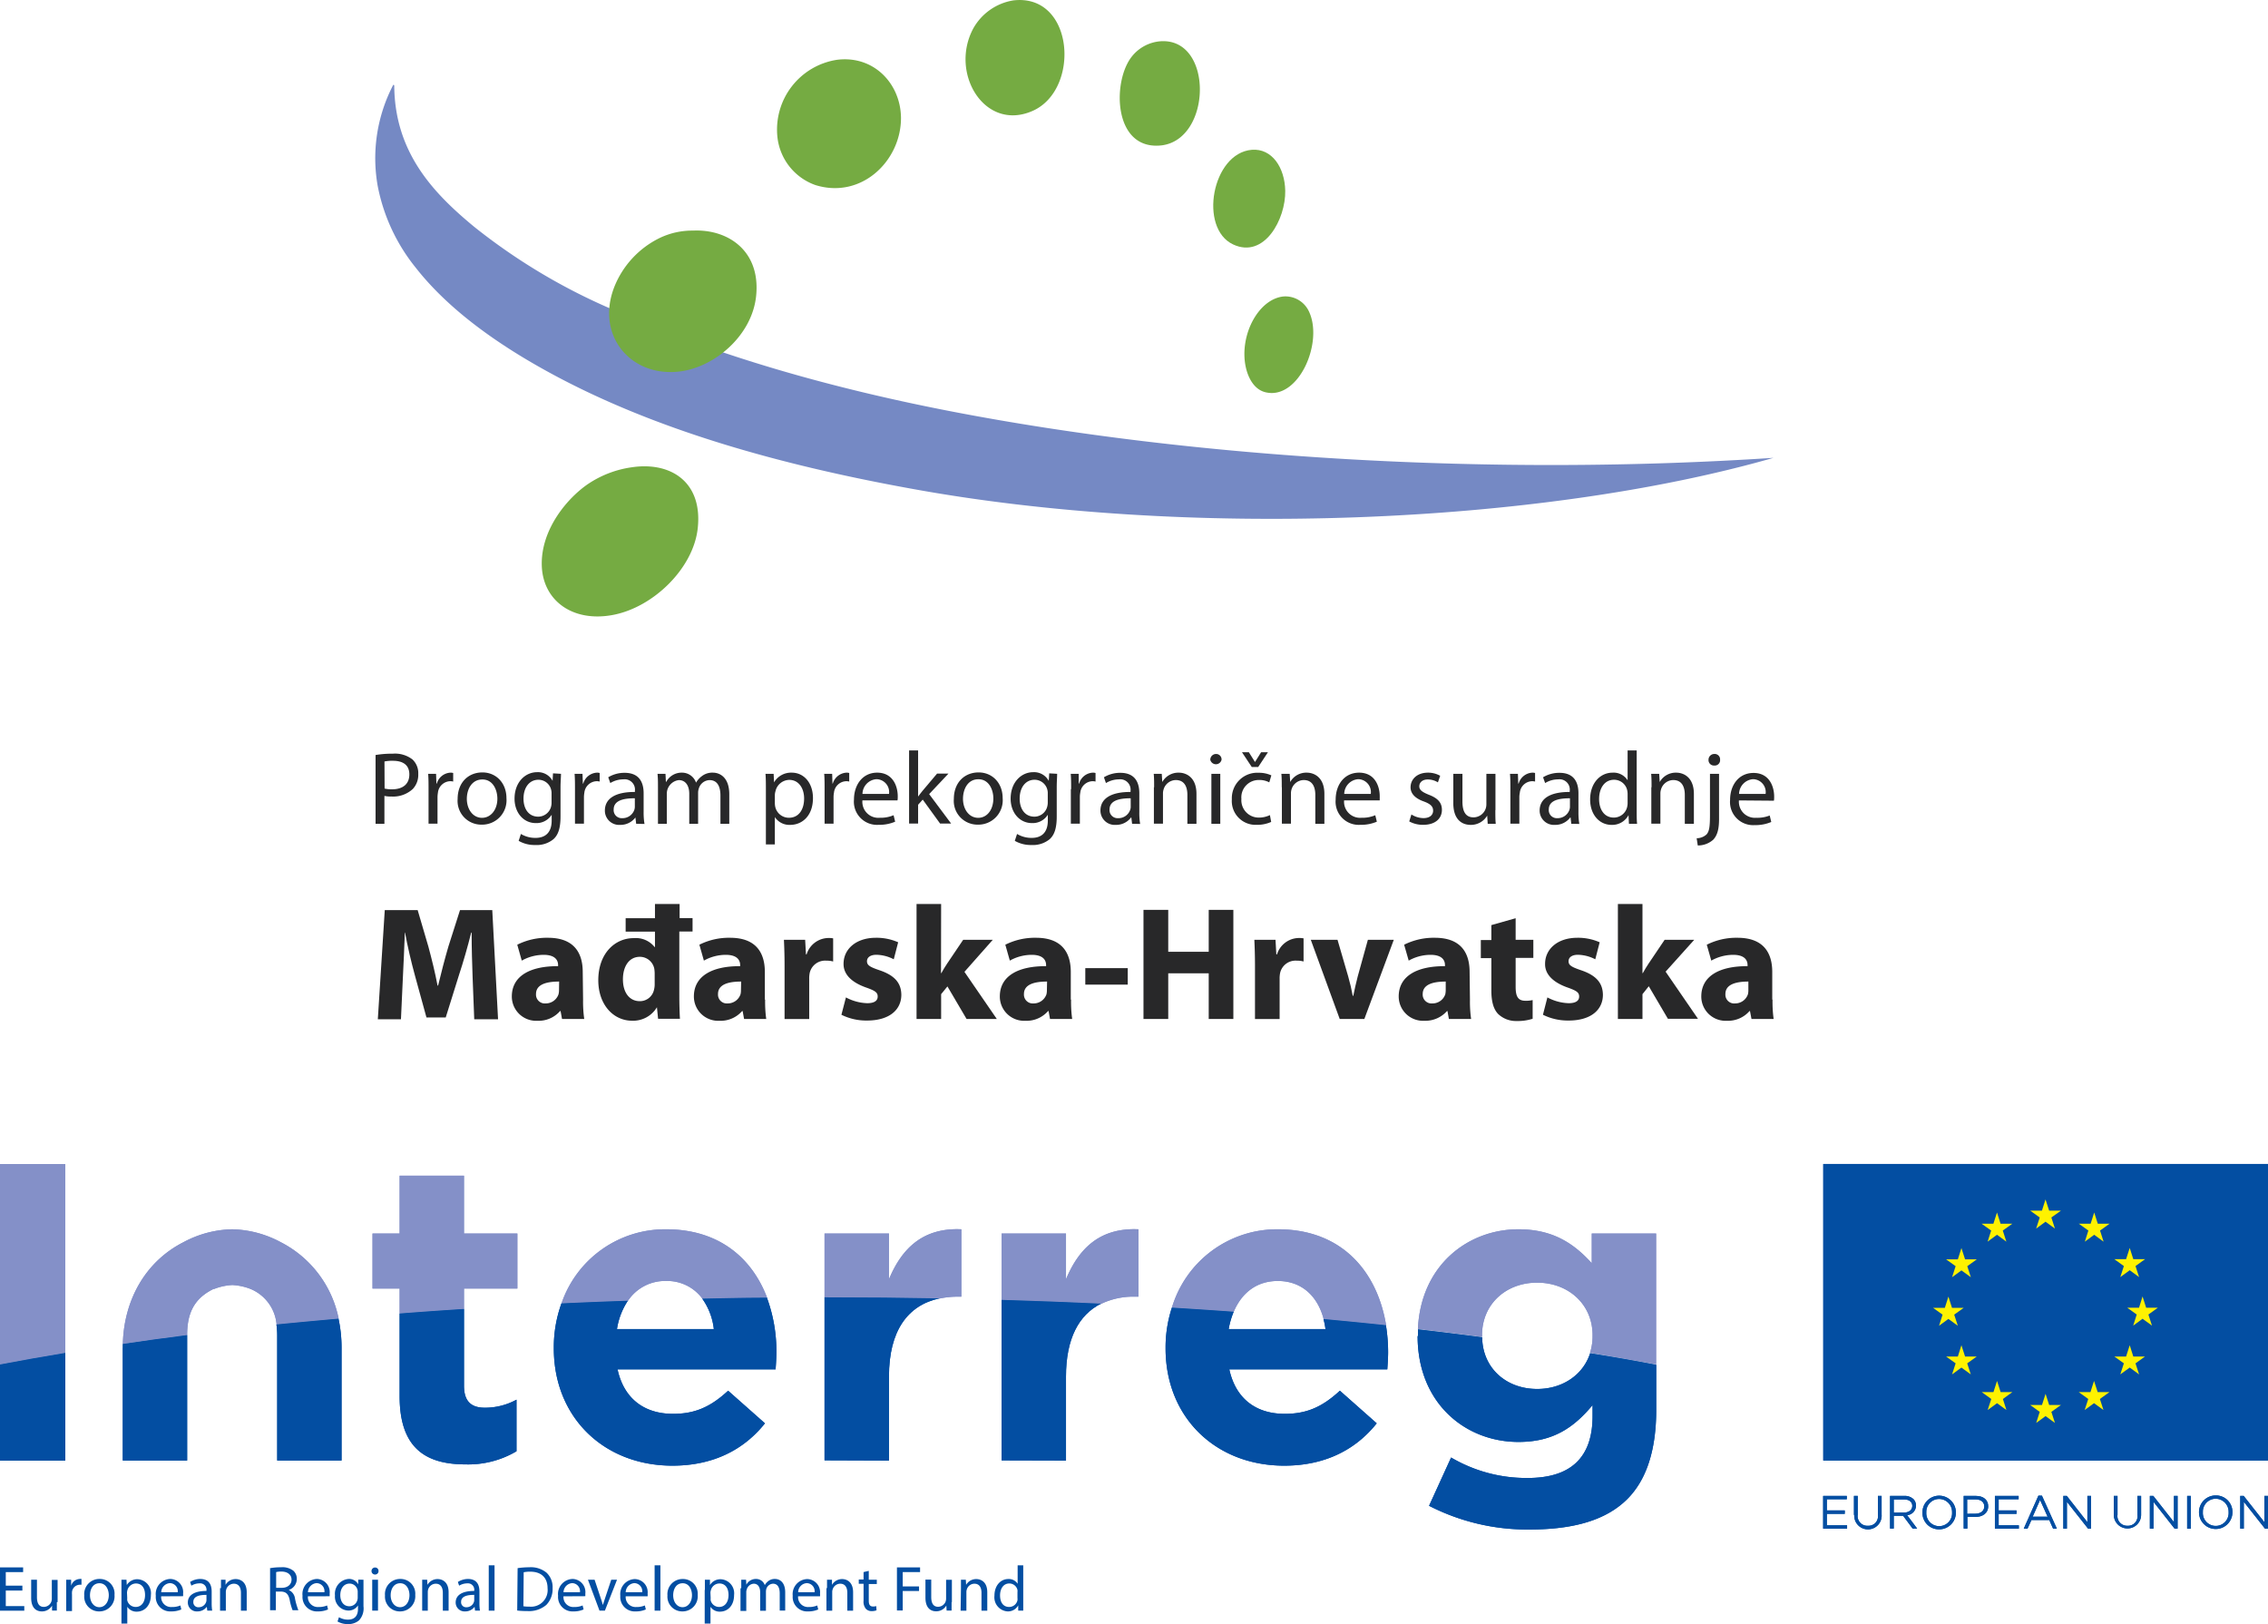 <svg xmlns="http://www.w3.org/2000/svg" viewBox="0 0 392.16 280.8"><defs><style>.cls-1{fill:#7589c4;}.cls-1,.cls-2{fill-rule:evenodd;}.cls-2{fill:#75ab42;}.cls-3{fill:#282829;}.cls-4{fill:#8490c8;}.cls-5{fill:#034ea2;}.cls-6{fill:#fff200;}</style></defs><title>Asset 3</title><g id="Layer_2" data-name="Layer 2"><g id="Layer_1-2" data-name="Layer 1"><path id="path237" class="cls-1" d="M68,14.67c.14,0,.16.06.17.16C68.26,26.45,75,33.44,82,39.22a103.63,103.63,0,0,0,23.91,14.29c17.71,7.91,37.89,13.63,58.74,17.65,42,8.1,93.34,11.2,142,8-40.64,11.64-101.82,14-149.25,5.3C134.54,80.31,112.94,74.22,95,64.42c-8.38-4.57-17.19-10.57-23.11-18.13a32.13,32.13,0,0,1-6.58-14.13A27.4,27.4,0,0,1,68,14.67Z"/><g id="g253"><path id="path239" class="cls-2" d="M175.21.07c10.53-1.24,11.67,15.39,3.37,19.09S164.1,12.64,168.31,4.88A9.71,9.71,0,0,1,175.21.07Z"/><path id="path241" class="cls-2" d="M200.73,7.13c9.1-.53,8.82,16.89.16,18-8.46,1-8.62-11.16-5.14-15.41A7,7,0,0,1,200.73,7.13Z"/><path id="path243" class="cls-2" d="M144.72,10.34c6.37-.81,11,4.13,11.07,10C155.84,27.75,149,34.48,141,32a9.93,9.93,0,0,1-6.58-8.34A12.21,12.21,0,0,1,144.72,10.34Z"/><path id="path245" class="cls-2" d="M216.45,25.9c3.48-.28,5.7,3.06,5.78,7.07.1,4.89-3.6,11.81-9,9.3C207.22,39.47,209.56,26.47,216.45,25.9Z"/><path id="path247" class="cls-2" d="M119.84,39.87c6-.28,11.67,3.46,10.91,11.23-.66,6.9-7.24,12.52-13.48,13.16-8.34.85-14.26-6.35-11.07-14.6a16,16,0,0,1,7.86-8.51A13,13,0,0,1,119.84,39.87Z"/><path id="path249" class="cls-2" d="M221.91,51.26a4.48,4.48,0,0,1,4.33,2.41c2.76,5.34-1.7,15.7-7.54,14.12-2.29-.62-3.49-3.52-3.53-6.42C215.1,56.5,218.12,51.66,221.91,51.26Z"/><path id="path251" class="cls-2" d="M109.25,80.79c6.73-1,12.29,2.54,11.39,10.59-.76,6.85-7.6,13.58-14.6,14.93s-12.17-2.46-12.36-8.51c-.19-6.34,4.53-11.77,8-14.12A18.06,18.06,0,0,1,109.25,80.79Z"/></g><path id="path255" class="cls-3" d="M81.72,169c-.08-2.26-.17-5-.17-7.75h-.08c-.59,2.41-1.37,5.1-2.1,7.31l-2.3,7.36H73.74l-2-7.28c-.61-2.24-1.26-4.93-1.7-7.39H70c-.11,2.55-.2,5.46-.34,7.81l-.33,7.17h-4l1.2-18.87h5.69l1.85,6.3c.58,2.15,1.17,4.53,1.59,6.75h.09c.53-2.19,1.17-4.68,1.79-6.78l2-6.27h5.58l1,18.87H82Z"/><path id="path257" class="cls-3" d="M100.82,172.85a21.19,21.19,0,0,0,.2,3.33H97.18l-.25-1.37h-.09a4.92,4.92,0,0,1-3.92,1.68,4.2,4.2,0,0,1-4.42-4.2c0-3.56,3.19-5.27,8-5.24v-.19c0-.73-.4-1.77-2.5-1.77a7.71,7.71,0,0,0-3.78,1l-.78-2.75a11.34,11.34,0,0,1,5.32-1.2c4.56,0,6,2.69,6,5.91Zm-4.14-3.14c-2.24,0-4,.5-4,2.16a1.53,1.53,0,0,0,1.68,1.62,2.33,2.33,0,0,0,2.21-1.57,2.81,2.81,0,0,0,.09-.73Z"/><path id="path259" class="cls-3" d="M117.46,161.06v11c0,1.54.05,3.16.11,4.09h-3.78l-.2-2h0a4.79,4.79,0,0,1-4.29,2.33c-3.25,0-5.85-2.78-5.85-7,0-4.62,2.86-7.28,6.13-7.28a4.16,4.16,0,0,1,3.61,1.54h.06v-2.66h-5.07v-2.32h5.07V156.3h4.26v2.44h2.24v2.32Zm-4.26,7.22a6.32,6.32,0,0,0-.06-.75,2.55,2.55,0,0,0-2.49-2.1c-1.93,0-2.94,1.73-2.94,3.89,0,2.32,1.15,3.78,2.91,3.78a2.49,2.49,0,0,0,2.47-2,3.69,3.69,0,0,0,.11-1Z"/><path id="path261" class="cls-3" d="M132.3,172.85a21.39,21.39,0,0,0,.19,3.33h-3.83l-.25-1.37h-.09a4.92,4.92,0,0,1-3.92,1.68,4.2,4.2,0,0,1-4.42-4.2c0-3.56,3.19-5.27,8-5.24v-.19c0-.73-.39-1.77-2.49-1.77a7.71,7.71,0,0,0-3.78,1l-.78-2.75a11.34,11.34,0,0,1,5.32-1.2c4.56,0,6,2.69,6,5.91v4.76Zm-4.15-3.14c-2.24,0-4,.5-4,2.16a1.53,1.53,0,0,0,1.68,1.62,2.33,2.33,0,0,0,2.21-1.57,2.82,2.82,0,0,0,.08-.73Z"/><path id="path263" class="cls-3" d="M135.66,167c0-2-.06-3.34-.11-4.51h3.67l.14,2.52h.11a4,4,0,0,1,3.69-2.83,4.11,4.11,0,0,1,.9.06v4a4,4,0,0,0-1.15-.14,2.73,2.73,0,0,0-2.91,2.15,4.78,4.78,0,0,0-.08,1v6.94h-4.26Z"/><path id="path265" class="cls-3" d="M146.27,172.45a8.3,8.3,0,0,0,3.67,1c1.29,0,1.82-.45,1.82-1.15s-.42-1-2-1.56c-2.83-1-3.92-2.5-3.9-4.09,0-2.58,2.19-4.51,5.58-4.51a9.19,9.19,0,0,1,3.86.78l-.76,2.94a6.77,6.77,0,0,0-3-.78c-1,0-1.63.42-1.63,1.12s.53,1,2.21,1.57c2.61.89,3.7,2.21,3.73,4.22,0,2.55-2,4.46-5.94,4.46a9.64,9.64,0,0,1-4.42-1Z"/><path id="path267" class="cls-3" d="M162.71,168.25h.06c.31-.56.64-1.12,1-1.65l2.77-4.11h5.12l-4.9,5.54,5.6,8.15h-5.23l-3.31-5.63-1.09,1.34v4.29h-4.25V156.3h4.25Z"/><path id="path269" class="cls-3" d="M185.2,172.85a21.39,21.39,0,0,0,.19,3.33h-3.83l-.25-1.37h-.09a4.92,4.92,0,0,1-3.92,1.68,4.2,4.2,0,0,1-4.42-4.2c0-3.56,3.19-5.27,8-5.24v-.19c0-.73-.39-1.77-2.49-1.77a7.71,7.71,0,0,0-3.78,1l-.78-2.75a11.34,11.34,0,0,1,5.32-1.2c4.56,0,6,2.69,6,5.91v4.76Zm-4.15-3.14c-2.24,0-4,.5-4,2.16a1.53,1.53,0,0,0,1.68,1.62,2.33,2.33,0,0,0,2.21-1.57,2.82,2.82,0,0,0,.08-.73Z"/><path id="path271" class="cls-3" d="M195,167.39v2.85h-7.34v-2.85Z"/><path id="path273" class="cls-3" d="M202,157.31v7.25h7v-7.25h4.26v18.87H209v-7.9h-7v7.9h-4.28V157.31Z"/><path id="path275" class="cls-3" d="M217,167c0-2-.06-3.34-.11-4.51h3.66l.14,2.52h.12a4,4,0,0,1,3.69-2.83,4.16,4.16,0,0,1,.9.06v4a4,4,0,0,0-1.15-.14,2.73,2.73,0,0,0-2.91,2.15,4.78,4.78,0,0,0-.08,1v6.94H217V167Z"/><path id="path277" class="cls-3" d="M231.27,162.49l1.85,6.35c.33,1.15.58,2.24.78,3.33H234c.23-1.12.45-2.15.76-3.33l1.76-6.35H241l-5.09,13.69h-4.26l-5-13.69Z"/><path id="path279" class="cls-3" d="M254.17,172.85a21.19,21.19,0,0,0,.2,3.33h-3.84l-.25-1.37h-.08a5,5,0,0,1-3.92,1.68,4.21,4.21,0,0,1-4.43-4.2c0-3.56,3.19-5.27,8-5.24v-.19c0-.73-.39-1.77-2.49-1.77a7.68,7.68,0,0,0-3.78,1l-.79-2.75a11.37,11.37,0,0,1,5.32-1.2c4.57,0,6,2.69,6,5.91ZM250,169.71c-2.24,0-4,.5-4,2.16a1.53,1.53,0,0,0,1.68,1.62,2.33,2.33,0,0,0,2.22-1.57,3.33,3.33,0,0,0,.08-.73v-1.48Z"/><path id="path281" class="cls-3" d="M262.07,158.76v3.73h3.06v3.13h-3.06v5c0,1.65.4,2.41,1.68,2.41a5,5,0,0,0,1.26-.12l0,3.23a8.33,8.33,0,0,1-2.77.39,4.44,4.44,0,0,1-3.19-1.21c-.79-.81-1.18-2.12-1.18-4.06v-5.6h-1.82v-3.13h1.82v-2.58Z"/><path id="path283" class="cls-3" d="M267.56,172.45a8.3,8.3,0,0,0,3.67,1c1.29,0,1.82-.45,1.82-1.15s-.42-1-2-1.56c-2.82-1-3.92-2.5-3.89-4.09,0-2.58,2.19-4.51,5.57-4.51a9.21,9.21,0,0,1,3.87.78l-.76,2.94a6.82,6.82,0,0,0-3-.78c-1,0-1.62.42-1.62,1.12s.53,1,2.21,1.57c2.6.89,3.7,2.21,3.73,4.22,0,2.55-2,4.46-5.94,4.46a9.72,9.72,0,0,1-4.43-1Z"/><path id="path285" class="cls-3" d="M284,168.25h.06c.31-.56.64-1.12,1-1.65l2.77-4.11h5.12L288,168l5.6,8.15H288.4l-3.31-5.63L284,171.89v4.29h-4.25V156.3H284v11.95Z"/><path id="path287" class="cls-3" d="M306.49,172.85a21.39,21.39,0,0,0,.19,3.33h-3.83l-.26-1.37h-.08a4.94,4.94,0,0,1-3.92,1.68,4.2,4.2,0,0,1-4.42-4.2c0-3.56,3.19-5.27,8-5.24v-.19c0-.73-.39-1.77-2.49-1.77a7.71,7.71,0,0,0-3.78,1l-.78-2.75a11.34,11.34,0,0,1,5.32-1.2c4.56,0,6,2.69,6,5.91v4.76Zm-4.15-3.14c-2.24,0-4,.5-4,2.16a1.52,1.52,0,0,0,1.68,1.62,2.33,2.33,0,0,0,2.21-1.57,2.82,2.82,0,0,0,.08-.73v-1.48Z"/><g id="g345"><path id="path289" class="cls-3" d="M64.94,130.54a17.57,17.57,0,0,1,3-.23,4.92,4.92,0,0,1,3.38,1,3.22,3.22,0,0,1,1,2.51,3.56,3.56,0,0,1-.93,2.58,5,5,0,0,1-3.67,1.32,5.24,5.24,0,0,1-1.25-.11v4.82H64.94Zm1.56,5.8a5.09,5.09,0,0,0,1.28.13c1.88,0,3-.91,3-2.57s-1.13-2.36-2.84-2.36a6.58,6.58,0,0,0-1.46.12Z"/><path id="path291" class="cls-3" d="M74.1,136.48c0-1,0-1.89-.07-2.69H75.4l.06,1.69h.07a2.58,2.58,0,0,1,2.39-1.89,1.46,1.46,0,0,1,.44.06v1.48a2.09,2.09,0,0,0-.53-.06,2.21,2.21,0,0,0-2.11,2,5,5,0,0,0-.07.73v4.61H74.1Z"/><path id="path293" class="cls-3" d="M87.57,138a4.22,4.22,0,0,1-4.3,4.58,4.1,4.1,0,0,1-4.14-4.44c0-2.89,1.89-4.59,4.28-4.59S87.57,135.39,87.57,138Zm-6.85.09c0,1.89,1.09,3.31,2.62,3.31S86,140,86,138.09c0-1.46-.73-3.32-2.59-3.32S80.72,136.48,80.72,138.13Z"/><path id="path295" class="cls-3" d="M97,133.79c0,.62-.08,1.32-.08,2.37v5c0,2-.39,3.19-1.23,3.94a4.56,4.56,0,0,1-3.14,1,5.48,5.48,0,0,1-2.87-.72l.39-1.19a4.82,4.82,0,0,0,2.53.68c1.61,0,2.79-.84,2.79-3v-1h0a3.09,3.09,0,0,1-2.75,1.44c-2.14,0-3.67-1.82-3.67-4.21,0-2.93,1.91-4.59,3.89-4.59a2.87,2.87,0,0,1,2.69,1.5h0l.07-1.3Zm-1.63,3.41a2.33,2.33,0,0,0-.09-.72,2.25,2.25,0,0,0-2.19-1.66c-1.5,0-2.57,1.27-2.57,3.27,0,1.7.85,3.11,2.55,3.11a2.31,2.31,0,0,0,2.18-1.61,2.71,2.71,0,0,0,.12-.84V137.2Z"/><path id="path297" class="cls-3" d="M99.42,136.48c0-1,0-1.89-.07-2.69h1.37l.06,1.69h.07a2.59,2.59,0,0,1,2.39-1.89,1.58,1.58,0,0,1,.45.06v1.48a2.12,2.12,0,0,0-.54-.06,2.21,2.21,0,0,0-2.11,2,5,5,0,0,0-.07.73v4.61H99.42v-6Z"/><path id="path299" class="cls-3" d="M110,142.43l-.13-1.09h0a3.21,3.21,0,0,1-2.64,1.28,2.46,2.46,0,0,1-2.64-2.48c0-2.09,1.85-3.23,5.19-3.21v-.18a1.78,1.78,0,0,0-2-2,4.29,4.29,0,0,0-2.25.64l-.36-1a5.39,5.39,0,0,1,2.84-.77c2.64,0,3.28,1.8,3.28,3.53v3.24a11.83,11.83,0,0,0,.15,2.07Zm-.23-4.41c-1.72,0-3.66.27-3.66,1.94a1.39,1.39,0,0,0,1.48,1.5,2.15,2.15,0,0,0,2.09-1.44,1.76,1.76,0,0,0,.09-.5V138Z"/><path id="path301" class="cls-3" d="M113.77,136.13c0-.9,0-1.63-.08-2.34h1.38l.07,1.39h.06a3,3,0,0,1,2.71-1.59,2.55,2.55,0,0,1,2.44,1.73h0a3.7,3.7,0,0,1,1-1.12,2.93,2.93,0,0,1,1.92-.61c1.14,0,2.83.75,2.83,3.75v5.09h-1.53v-4.89c0-1.67-.61-2.66-1.88-2.66a2,2,0,0,0-1.85,1.42,2.38,2.38,0,0,0-.13.79v5.34h-1.53v-5.18c0-1.38-.61-2.37-1.81-2.37a2.36,2.36,0,0,0-2.07,2.33v5.22h-1.53v-6.3Z"/><path id="path303" class="cls-3" d="M132.43,136.61c0-1.11,0-2-.07-2.82h1.41l.07,1.48h0a3.4,3.4,0,0,1,3.07-1.68c2.09,0,3.66,1.77,3.66,4.39,0,3.11-1.9,4.64-3.93,4.64a3,3,0,0,1-2.66-1.35h0V146h-1.55v-9.35Zm1.55,2.3a3.11,3.11,0,0,0,.08.64,2.42,2.42,0,0,0,2.35,1.84c1.66,0,2.63-1.35,2.63-3.34,0-1.73-.91-3.21-2.57-3.21a2.5,2.5,0,0,0-2.38,1.95,2.68,2.68,0,0,0-.11.64Z"/><path id="path305" class="cls-3" d="M142.58,136.48c0-1,0-1.89-.07-2.69h1.38l.05,1.69H144a2.6,2.6,0,0,1,2.4-1.89,1.51,1.51,0,0,1,.44.06v1.48a2.09,2.09,0,0,0-.53-.06,2.2,2.2,0,0,0-2.11,2,3.93,3.93,0,0,0-.07.73v4.61h-1.55v-6Z"/><path id="path307" class="cls-3" d="M149.12,138.39a2.76,2.76,0,0,0,3,3,5.7,5.7,0,0,0,2.39-.44l.27,1.12a7,7,0,0,1-2.87.54,4,4,0,0,1-4.25-4.36c0-2.6,1.53-4.66,4-4.66,2.82,0,3.57,2.48,3.57,4.07,0,.32,0,.57-.05.73Zm4.6-1.12a2.23,2.23,0,0,0-2.18-2.55,2.6,2.6,0,0,0-2.41,2.55Z"/><path id="path309" class="cls-3" d="M158.73,137.75h0c.21-.3.52-.68.77-1l2.53-3H164l-3.34,3.55,3.8,5.09h-1.91l-3-4.14-.8.89v3.25h-1.56V129.75h1.56v8Z"/><path id="path311" class="cls-3" d="M173.37,138a4.22,4.22,0,0,1-4.3,4.58,4.1,4.1,0,0,1-4.14-4.44c0-2.89,1.89-4.59,4.28-4.59S173.37,135.39,173.37,138Zm-6.86.09c0,1.89,1.09,3.31,2.63,3.31s2.62-1.4,2.62-3.35c0-1.46-.73-3.32-2.59-3.32S166.51,136.48,166.51,138.13Z"/><path id="path313" class="cls-3" d="M182.79,133.79c0,.62-.07,1.32-.07,2.37v5c0,2-.39,3.19-1.23,3.94a4.57,4.57,0,0,1-3.14,1,5.54,5.54,0,0,1-2.88-.72l.39-1.19a4.86,4.86,0,0,0,2.54.68c1.6,0,2.78-.84,2.78-3v-1h0a3.09,3.09,0,0,1-2.75,1.44c-2.14,0-3.68-1.82-3.68-4.21,0-2.93,1.91-4.59,3.89-4.59a2.89,2.89,0,0,1,2.7,1.5h0l.08-1.3Zm-1.62,3.41a2.33,2.33,0,0,0-.09-.72,2.27,2.27,0,0,0-2.2-1.66c-1.5,0-2.57,1.27-2.57,3.27,0,1.7.86,3.11,2.56,3.11a2.29,2.29,0,0,0,2.17-1.61,2.72,2.72,0,0,0,.13-.84V137.2Z"/><path id="path315" class="cls-3" d="M185.21,136.48c0-1,0-1.89-.07-2.69h1.38l0,1.69h.07a2.59,2.59,0,0,1,2.39-1.89,1.53,1.53,0,0,1,.45.06v1.48a2.12,2.12,0,0,0-.54-.06,2.2,2.2,0,0,0-2.1,2,3.93,3.93,0,0,0-.07.73v4.61h-1.56v-6Z"/><path id="path317" class="cls-3" d="M195.75,142.43l-.13-1.09h-.05a3.21,3.21,0,0,1-2.64,1.28,2.47,2.47,0,0,1-2.65-2.48c0-2.09,1.86-3.23,5.2-3.21v-.18a1.79,1.79,0,0,0-2-2,4.35,4.35,0,0,0-2.25.64l-.35-1a5.39,5.39,0,0,1,2.84-.77c2.64,0,3.28,1.8,3.28,3.53v3.24a11.89,11.89,0,0,0,.14,2.07Zm-.24-4.41c-1.71,0-3.66.27-3.66,1.94a1.39,1.39,0,0,0,1.48,1.5,2.14,2.14,0,0,0,2.09-1.44,1.47,1.47,0,0,0,.09-.5Z"/><path id="path319" class="cls-3" d="M199.56,136.13c0-.9,0-1.63-.07-2.34h1.39l.09,1.42h0a3.18,3.18,0,0,1,2.85-1.62c1.2,0,3.06.72,3.06,3.68v5.16h-1.57v-5c0-1.4-.52-2.56-2-2.56a2.24,2.24,0,0,0-2.11,1.61,2.29,2.29,0,0,0-.11.73v5.2h-1.57v-6.3Z"/><path id="path321" class="cls-3" d="M211.22,131.36a1,1,0,0,1-1.95,0,1,1,0,0,1,1-1A.94.94,0,0,1,211.22,131.36Zm-1.76,11.07v-8.64H211v8.64Z"/><path id="path323" class="cls-3" d="M219.8,142.11a5.84,5.84,0,0,1-2.48.5A4.11,4.11,0,0,1,213,138.2a4.4,4.4,0,0,1,4.65-4.59,5.16,5.16,0,0,1,2.18.45l-.36,1.21a3.61,3.61,0,0,0-1.82-.41,3,3,0,0,0-3,3.27,3,3,0,0,0,3,3.23,4.37,4.37,0,0,0,1.93-.43Zm-3.36-9.5-1.69-2.55h1.19l1.06,1.69h0l1.06-1.69h1.18l-1.68,2.55Z"/><path id="path325" class="cls-3" d="M221.63,136.13c0-.9,0-1.63-.07-2.34H223l.09,1.42h0a3.18,3.18,0,0,1,2.86-1.62c1.19,0,3.05.72,3.05,3.68v5.16h-1.57v-5c0-1.4-.52-2.56-2-2.56a2.24,2.24,0,0,0-2.11,1.61,2.3,2.3,0,0,0-.1.73v5.2h-1.57v-6.3Z"/><path id="path327" class="cls-3" d="M232.41,138.39a2.77,2.77,0,0,0,3,3,5.7,5.7,0,0,0,2.39-.44l.27,1.12a7,7,0,0,1-2.88.54,4,4,0,0,1-4.24-4.36c0-2.6,1.53-4.66,4.05-4.66,2.82,0,3.57,2.48,3.57,4.07,0,.32,0,.57,0,.73Zm4.61-1.12a2.23,2.23,0,0,0-2.18-2.55,2.6,2.6,0,0,0-2.41,2.55Z"/><path id="path329" class="cls-3" d="M244.05,140.82a4,4,0,0,0,2.07.63c1.14,0,1.68-.57,1.68-1.29s-.45-1.16-1.61-1.59c-1.56-.55-2.29-1.41-2.29-2.44,0-1.4,1.13-2.54,3-2.54a4.25,4.25,0,0,1,2.12.54l-.39,1.14a3.33,3.33,0,0,0-1.77-.5c-.93,0-1.45.54-1.45,1.18s.52,1,1.65,1.46c1.49.57,2.26,1.32,2.26,2.61,0,1.52-1.17,2.59-3.23,2.59a4.86,4.86,0,0,1-2.42-.59Z"/><path id="path331" class="cls-3" d="M258.56,140.07c0,.89,0,1.68.07,2.36h-1.39l-.09-1.41h0a3.26,3.26,0,0,1-2.86,1.6c-1.35,0-3-.75-3-3.78v-5.05h1.58v4.78c0,1.64.49,2.75,1.92,2.75a2.25,2.25,0,0,0,2.07-1.43,2.28,2.28,0,0,0,.15-.8v-5.3h1.57v6.28Z"/><path id="path333" class="cls-3" d="M261.16,136.48c0-1,0-1.89-.07-2.69h1.37l.06,1.69h.07a2.59,2.59,0,0,1,2.39-1.89,1.58,1.58,0,0,1,.45.06v1.48a2.12,2.12,0,0,0-.54-.06,2.2,2.2,0,0,0-2.1,2,3.88,3.88,0,0,0-.08.73v4.61h-1.55v-6Z"/><path id="path335" class="cls-3" d="M271.69,142.43l-.12-1.09h-.06a3.21,3.21,0,0,1-2.64,1.28,2.47,2.47,0,0,1-2.65-2.48c0-2.09,1.86-3.23,5.2-3.21v-.18a1.78,1.78,0,0,0-2-2,4.29,4.29,0,0,0-2.25.64l-.36-1a5.42,5.42,0,0,1,2.84-.77c2.64,0,3.28,1.8,3.28,3.53v3.24a11.83,11.83,0,0,0,.15,2.07Zm-.23-4.41c-1.72,0-3.66.27-3.66,1.94a1.39,1.39,0,0,0,1.48,1.5,2.15,2.15,0,0,0,2.09-1.44,1.76,1.76,0,0,0,.09-.5Z"/><path id="path337" class="cls-3" d="M283,129.75V140.2c0,.76,0,1.64.07,2.23h-1.41l-.07-1.5h0a3.19,3.19,0,0,1-2.94,1.69c-2.09,0-3.7-1.76-3.7-4.39,0-2.87,1.77-4.64,3.88-4.64a2.87,2.87,0,0,1,2.6,1.32h0v-5.16Zm-1.57,7.55a3,3,0,0,0-.07-.66,2.31,2.31,0,0,0-2.27-1.82c-1.63,0-2.59,1.43-2.59,3.34,0,1.75.86,3.2,2.55,3.2a2.37,2.37,0,0,0,2.31-1.88,2.9,2.9,0,0,0,.07-.68v-1.5Z"/><path id="path339" class="cls-3" d="M285.57,136.13c0-.9,0-1.63-.07-2.34h1.39l.09,1.42h0a3.18,3.18,0,0,1,2.85-1.62c1.2,0,3.06.72,3.06,3.68v5.16h-1.57v-5c0-1.4-.52-2.56-2-2.56a2.24,2.24,0,0,0-2.11,1.61,2.29,2.29,0,0,0-.11.73v5.2h-1.57v-6.3Z"/><path id="path341" class="cls-3" d="M293.37,144.93a2.56,2.56,0,0,0,1.71-.66c.43-.5.59-1.18.59-3.25v-7.23h1.57v7.83c0,1.68-.27,2.77-1,3.56a4,4,0,0,1-2.68,1Zm4.05-13.57a.92.92,0,0,1-1,1,.94.94,0,0,1-1-1,1,1,0,0,1,1-1A.93.93,0,0,1,297.42,131.36Z"/><path id="path343" class="cls-3" d="M300.68,138.39a2.77,2.77,0,0,0,3,3A5.7,5.7,0,0,0,306,141l.27,1.12a7,7,0,0,1-2.87.54,4,4,0,0,1-4.25-4.36c0-2.6,1.53-4.66,4.05-4.66,2.82,0,3.57,2.48,3.57,4.07,0,.32,0,.57-.05.73Zm4.61-1.12a2.23,2.23,0,0,0-2.18-2.55,2.61,2.61,0,0,0-2.41,2.55Z"/></g><g id="g240"><path id="path4" class="cls-4" d="M11.28,201.26H0v34.66c3.66-.7,7.43-1.36,11.28-2Z"/><path id="path6" class="cls-4" d="M80.23,222.79h9.23v-9.52H80.23v-10H69.1v10H64.41v9.52H69.1v4.32c3.68-.29,7.38-.55,11.13-.79Z"/><path id="path8" class="cls-4" d="M115.17,221.48a7.53,7.53,0,0,1,6.3,3.09q5.55-.12,11.18-.17c-2.59-6.84-8.28-11.86-17.48-11.86a18.93,18.93,0,0,0-18.09,12.85c3.79-.18,7.63-.33,11.48-.46a7.7,7.7,0,0,1,6.61-3.45"/><path id="path10" class="cls-4" d="M162.43,224.52a15.58,15.58,0,0,1,3.21-.33h.59V212.54c-6.59-.29-10.26,3.22-12.52,8.64v-7.91H142.57v11.07h.61q9.7,0,19.25.18"/><path id="path12" class="cls-4" d="M196.26,224.19h.59V212.54c-6.6-.29-10.26,3.22-12.53,8.64v-7.91H173.19v11.51q8.69.25,17.19.66a13,13,0,0,1,5.88-1.25"/><path id="path14" class="cls-4" d="M220.94,221.48c4.13,0,6.89,2.6,7.94,6.61,3.64.34,7.25.7,10.8,1.07-1.5-9.14-7.5-16.62-18.74-16.62a19,19,0,0,0-18.31,13.56c3.59.22,7.16.45,10.69.71,1.4-3.31,4-5.33,7.62-5.33"/><path id="path16" class="cls-4" d="M256.26,231v-.15c0-5.34,4.1-9.08,9.52-9.08s9.59,3.74,9.59,9.08V231a9.31,9.31,0,0,1-.44,2.89c3.9.65,7.72,1.32,11.43,2V213.27H275.23v5.13c-3-3.29-6.59-5.86-12.67-5.86-8.73,0-16.88,6.2-17.39,17.23q5.64.64,11.09,1.37V231"/><path id="path18" class="cls-4" d="M37,222.87a10,10,0,0,1,3.18-.69,10,10,0,0,1,3.17.69,7.34,7.34,0,0,1,4.48,6.18q5.3-.57,10.73-1.05a19.08,19.08,0,0,0-10-13.22,18.55,18.55,0,0,0-8.42-2.24,18.56,18.56,0,0,0-8.43,2.24c-6.58,3.35-10.28,10-10.47,17.59q5.46-.81,11.12-1.53c0-3.8,1.2-6.35,4.6-8"/><path id="path20" class="cls-5" d="M11.28,252.53V233.92c-3.85.64-7.62,1.3-11.28,2v16.61Z"/><path id="path22" class="cls-5" d="M80.52,253.19a16.41,16.41,0,0,0,8.79-2.27V242a11.3,11.3,0,0,1-5.49,1.39c-2.49,0-3.59-1.25-3.59-3.81V226.32c-3.75.24-7.45.5-11.13.79V241.4c0,9.08,4.61,11.79,11.42,11.79"/><path id="path24" class="cls-5" d="M95.76,233.12c0,12,8.72,20.29,20.51,20.29,7.1,0,12.38-2.78,16-7.32l-6.37-5.64c-3.08,2.85-5.79,4-9.52,4-5,0-8.5-2.64-9.6-7.69h27.33c.07-1,.14-2.06.14-2.93a27,27,0,0,0-1.64-9.46c-3.75,0-7.47.09-11.18.17a11.18,11.18,0,0,1,2,5.26H106.68a12.25,12.25,0,0,1,1.88-4.9q-5.78.19-11.48.46A22.29,22.29,0,0,0,95.76,233v.14Z"/><path id="path26" class="cls-5" d="M153.71,252.53V238c0-7.92,3.25-12.33,8.72-13.51q-9.54-.18-19.25-.18h-.61v28.18Z"/><path id="path28" class="cls-5" d="M184.32,252.53V238c0-6.53,2.21-10.68,6.06-12.6-5.66-.26-11.4-.48-17.19-.65v27.75Z"/><path id="path30" class="cls-5" d="M201.54,233.12c0,12,8.71,20.29,20.51,20.29,7.1,0,12.38-2.78,16-7.32l-6.37-5.64c-3.09,2.85-5.79,4-9.53,4-5,0-8.49-2.64-9.59-7.69h27.32c.07-1,.14-2.06.14-2.93a29.13,29.13,0,0,0-.38-4.7c-3.55-.38-7.15-.73-10.8-1.07a11.91,11.91,0,0,1,.35,1.74H212.45a14,14,0,0,1,.87-3c-3.53-.26-7.1-.49-10.69-.71a22.18,22.18,0,0,0-1.09,6.88v.14Z"/><path id="path32" class="cls-5" d="M245.12,231c0,11.64,8.28,18.31,17.44,18.31,5.93,0,9.52-2.42,12.81-6.37v1.9c0,7-3.59,10.7-11.2,10.7A25.64,25.64,0,0,1,250.91,252l-3.81,8.35a37.22,37.22,0,0,0,17.36,4.1c7.62,0,13.26-1.61,16.92-5.27,3.3-3.3,5-8.43,5-15.46v-7.75c-3.71-.71-7.53-1.38-11.43-2-1.21,3.75-4.77,6.18-9.15,6.18-5.37,0-9.45-3.6-9.52-8.94q-5.44-.72-11.09-1.37c0,.36,0,.71,0,1.08V231Z"/><path id="path34" class="cls-5" d="M47.93,230.94v21.58H59.06V233a23.7,23.7,0,0,0-.53-5q-5.43.48-10.73,1a14.18,14.18,0,0,1,.13,1.9"/><path id="path36" class="cls-5" d="M21.23,233.11v19.41H32.36V230.94s0-.07,0-.1q-5.67.72-11.12,1.53c0,.2,0,.39,0,.59Z"/><polygon id="polygon38" class="cls-5" points="315.24 258.64 319.33 258.64 319.33 259.22 315.88 259.22 315.88 261.15 318.98 261.15 318.98 261.74 315.88 261.74 315.88 263.72 319.38 263.72 319.38 264.3 315.24 264.3 315.24 258.64"/><path id="path40" class="cls-5" d="M320.57,261.93v-3.29h.65v3.25A1.67,1.67,0,0,0,323,263.8a1.63,1.63,0,0,0,1.71-1.87v-3.29h.64v3.24a2.37,2.37,0,1,1-4.73.05"/><path id="path42" class="cls-5" d="M326.81,258.64h2.44a2.21,2.21,0,0,1,1.61.56,1.59,1.59,0,0,1,.43,1.12v0a1.66,1.66,0,0,1-1.53,1.65l1.73,2.31h-.78l-1.64-2.2h-1.62v2.2h-.64Zm2.38,2.88c.85,0,1.46-.43,1.46-1.16v0c0-.69-.54-1.11-1.45-1.11h-1.75v2.29Z"/><path id="path44" class="cls-5" d="M332.41,261.49v0a2.89,2.89,0,1,1,5.78,0v0a2.88,2.88,0,0,1-2.9,2.93,2.84,2.84,0,0,1-2.88-2.91m5.12,0v0a2.25,2.25,0,0,0-2.24-2.34,2.22,2.22,0,0,0-2.21,2.32v0a2.23,2.23,0,1,0,4.45,0"/><path id="path46" class="cls-5" d="M339.54,258.64h2.12c1.28,0,2.12.68,2.12,1.79v0c0,1.22-1,1.85-2.23,1.85h-1.37v2h-.64v-5.66Zm2,3.08c.94,0,1.56-.5,1.56-1.25h0c0-.81-.62-1.23-1.53-1.23h-1.43v2.49Z"/><polygon id="polygon48" class="cls-5" points="344.94 258.64 349.04 258.64 349.04 259.22 345.59 259.22 345.59 261.15 348.68 261.15 348.68 261.74 345.59 261.74 345.59 263.72 349.08 263.72 349.08 264.3 344.94 264.3 344.94 258.64"/><path id="path50" class="cls-5" d="M352.46,258.6h.61l2.58,5.7H355l-.66-1.49h-3.08l-.68,1.49h-.65Zm1.59,3.63-1.3-2.89-1.28,2.89Z"/><polygon id="polygon52" class="cls-5" points="356.77 258.64 357.37 258.64 360.93 263.18 360.93 258.64 361.56 258.64 361.56 264.3 361.05 264.3 357.39 259.66 357.39 264.3 356.77 264.3 356.77 258.64"/><path id="path54" class="cls-5" d="M365.5,261.93v-3.29h.64v3.25a1.67,1.67,0,0,0,1.73,1.91,1.63,1.63,0,0,0,1.71-1.87v-3.29h.64v3.24a2.36,2.36,0,1,1-4.72.05"/><polygon id="polygon56" class="cls-5" points="371.73 258.64 372.33 258.64 375.9 263.18 375.9 258.64 376.53 258.64 376.53 264.3 376.01 264.3 372.36 259.66 372.36 264.3 371.73 264.3 371.73 258.64"/><rect id="rect58" class="cls-5" x="378.18" y="258.64" width="0.64" height="5.67"/><path id="path60" class="cls-5" d="M380.23,261.49v0a2.88,2.88,0,0,1,2.9-2.93,2.84,2.84,0,0,1,2.88,2.91v0a2.89,2.89,0,1,1-5.78,0m5.12,0v0a2.25,2.25,0,0,0-2.24-2.34,2.22,2.22,0,0,0-2.21,2.32v0a2.23,2.23,0,1,0,4.45,0"/><polygon id="polygon62" class="cls-5" points="387.36 258.64 387.96 258.64 391.53 263.18 391.53 258.64 392.15 258.64 392.15 264.3 391.64 264.3 387.98 259.66 387.98 264.3 387.36 264.3 387.36 258.64"/><rect id="rect64" class="cls-5" x="315.26" y="201.25" width="76.91" height="51.27"/><polygon id="polygon66" class="cls-6" points="352.07 212.42 353.69 211.23 355.32 212.42 354.7 210.5 356.36 209.32 354.32 209.32 353.69 207.38 353.07 209.32 351.04 209.32 352.69 210.5 352.07 212.42"/><polygon id="polygon68" class="cls-6" points="343.68 214.68 345.3 213.49 346.92 214.68 346.3 212.76 347.95 211.58 345.92 211.58 345.3 209.64 344.68 211.58 342.64 211.58 344.29 212.76 343.68 214.68"/><polygon id="polygon70" class="cls-6" points="339.15 215.79 338.53 217.74 336.5 217.74 338.15 218.92 337.53 220.83 339.15 219.65 340.78 220.83 340.16 218.92 341.81 217.74 339.78 217.74 339.15 215.79"/><polygon id="polygon72" class="cls-6" points="336.9 228.04 338.53 229.22 337.9 227.3 339.55 226.12 337.52 226.12 336.9 224.18 336.28 226.13 334.24 226.12 335.89 227.3 335.28 229.22 336.9 228.04"/><polygon id="polygon74" class="cls-6" points="339.78 234.54 339.15 232.59 338.53 234.54 336.5 234.54 338.15 235.72 337.53 237.63 339.15 236.45 340.77 237.63 340.15 235.72 341.8 234.54 339.78 234.54"/><polygon id="polygon76" class="cls-6" points="345.93 240.69 345.31 238.76 344.69 240.69 342.66 240.69 344.31 241.88 343.69 243.79 345.31 242.61 346.93 243.79 346.32 241.88 347.96 240.69 345.93 240.69"/><polygon id="polygon78" class="cls-6" points="354.32 242.92 353.7 240.99 353.08 242.92 351.04 242.92 352.69 244.11 352.08 246.02 353.7 244.84 355.32 246.02 354.7 244.11 356.36 242.92 354.32 242.92"/><polygon id="polygon80" class="cls-6" points="362.71 240.69 362.08 238.76 361.46 240.69 359.43 240.69 361.08 241.88 360.46 243.79 362.08 242.61 363.71 243.79 363.09 241.88 364.75 240.69 362.71 240.69"/><polygon id="polygon82" class="cls-6" points="368.87 234.54 368.25 232.59 367.62 234.54 365.59 234.54 367.24 235.72 366.62 237.63 368.25 236.45 369.87 237.63 369.25 235.72 370.89 234.54 368.87 234.54"/><polygon id="polygon84" class="cls-6" points="373.12 226.1 371.09 226.1 370.47 224.16 369.86 226.1 367.82 226.1 369.46 227.28 368.85 229.2 370.47 228.01 372.1 229.2 371.48 227.28 373.12 226.1"/><polygon id="polygon86" class="cls-6" points="366.62 220.81 368.25 219.62 369.87 220.81 369.25 218.9 370.9 217.71 368.87 217.71 368.25 215.77 367.62 217.71 365.59 217.71 367.24 218.9 366.62 220.81"/><polygon id="polygon88" class="cls-6" points="362.11 209.64 361.49 211.58 359.45 211.58 361.1 212.76 360.49 214.68 362.11 213.49 363.73 214.68 363.12 212.76 364.76 211.58 362.73 211.58 362.11 209.64"/><path id="path90" class="cls-4" d="M11.28,201.26H0v34.66c3.66-.7,7.43-1.36,11.28-2Z"/><path id="path92" class="cls-4" d="M80.23,222.79h9.23v-9.52H80.23v-10H69.1v10H64.41v9.52H69.1v4.32c3.68-.29,7.38-.55,11.13-.79Z"/><path id="path94" class="cls-4" d="M115.17,221.48a7.53,7.53,0,0,1,6.3,3.09q5.55-.12,11.18-.17c-2.59-6.84-8.28-11.86-17.48-11.86a18.93,18.93,0,0,0-18.09,12.85c3.79-.18,7.63-.33,11.48-.46a7.7,7.7,0,0,1,6.61-3.45"/><path id="path96" class="cls-4" d="M162.43,224.52a15.58,15.58,0,0,1,3.21-.33h.59V212.54c-6.59-.29-10.26,3.22-12.52,8.64v-7.91H142.57v11.07h.61q9.7,0,19.25.18"/><path id="path98" class="cls-4" d="M196.26,224.19h.59V212.54c-6.6-.29-10.26,3.22-12.53,8.64v-7.91H173.19v11.51q8.69.25,17.19.66a13,13,0,0,1,5.88-1.25"/><path id="path100" class="cls-4" d="M220.94,221.48c4.13,0,6.89,2.6,7.94,6.61,3.64.34,7.25.7,10.8,1.07-1.5-9.14-7.5-16.62-18.74-16.62a19,19,0,0,0-18.31,13.56c3.59.22,7.16.45,10.69.71,1.4-3.31,4-5.33,7.62-5.33"/><path id="path102" class="cls-4" d="M256.26,231v-.15c0-5.34,4.1-9.08,9.52-9.08s9.59,3.74,9.59,9.08V231a9.31,9.31,0,0,1-.44,2.89c3.9.65,7.72,1.32,11.43,2V213.27H275.23v5.13c-3-3.29-6.59-5.86-12.67-5.86-8.73,0-16.88,6.2-17.39,17.23q5.64.64,11.09,1.37V231"/><path id="path104" class="cls-4" d="M37,222.87a10,10,0,0,1,3.18-.69,10,10,0,0,1,3.17.69,7.34,7.34,0,0,1,4.48,6.18q5.3-.57,10.73-1.05a19.08,19.08,0,0,0-10-13.22,18.55,18.55,0,0,0-8.42-2.24,18.56,18.56,0,0,0-8.43,2.24c-6.58,3.35-10.28,10-10.47,17.59q5.46-.81,11.12-1.53c0-3.8,1.2-6.35,4.6-8"/><path id="path106" class="cls-5" d="M11.28,252.53V233.92c-3.85.64-7.62,1.3-11.28,2v16.61Z"/><path id="path108" class="cls-5" d="M80.52,253.19a16.41,16.41,0,0,0,8.79-2.27V242a11.3,11.3,0,0,1-5.49,1.39c-2.49,0-3.59-1.25-3.59-3.81V226.32c-3.75.24-7.45.5-11.13.79V241.4c0,9.08,4.61,11.79,11.42,11.79"/><path id="path110" class="cls-5" d="M95.76,233.12c0,12,8.72,20.29,20.51,20.29,7.1,0,12.38-2.78,16-7.32l-6.37-5.64c-3.08,2.85-5.79,4-9.52,4-5,0-8.5-2.64-9.6-7.69h27.33c.07-1,.14-2.06.14-2.93a27,27,0,0,0-1.64-9.46c-3.75,0-7.47.09-11.18.17a11.18,11.18,0,0,1,2,5.26H106.68a12.25,12.25,0,0,1,1.88-4.9q-5.78.19-11.48.46A22.29,22.29,0,0,0,95.76,233v.14Z"/><path id="path112" class="cls-5" d="M153.71,252.53V238c0-7.92,3.25-12.33,8.72-13.51q-9.54-.18-19.25-.18h-.61v28.18Z"/><path id="path114" class="cls-5" d="M184.32,252.53V238c0-6.53,2.21-10.68,6.06-12.6-5.66-.26-11.4-.48-17.19-.65v27.75Z"/><path id="path116" class="cls-5" d="M201.54,233.12c0,12,8.71,20.29,20.51,20.29,7.1,0,12.38-2.78,16-7.32l-6.37-5.64c-3.09,2.85-5.79,4-9.53,4-5,0-8.49-2.64-9.59-7.69h27.32c.07-1,.14-2.06.14-2.93a29.13,29.13,0,0,0-.38-4.7c-3.55-.38-7.15-.73-10.8-1.07a11.91,11.91,0,0,1,.35,1.74H212.45a14,14,0,0,1,.87-3c-3.53-.26-7.1-.49-10.69-.71a22.18,22.18,0,0,0-1.09,6.88v.14Z"/><path id="path118" class="cls-5" d="M245.12,231c0,11.64,8.28,18.31,17.44,18.31,5.93,0,9.52-2.42,12.81-6.37v1.9c0,7-3.59,10.7-11.2,10.7A25.64,25.64,0,0,1,250.91,252l-3.81,8.35a37.22,37.22,0,0,0,17.36,4.1c7.62,0,13.26-1.61,16.92-5.27,3.3-3.3,5-8.43,5-15.46v-7.75c-3.71-.71-7.53-1.38-11.43-2-1.21,3.75-4.77,6.18-9.15,6.18-5.37,0-9.45-3.6-9.52-8.94q-5.44-.72-11.09-1.37c0,.36,0,.71,0,1.08V231Z"/><path id="path120" class="cls-5" d="M47.93,230.94v21.58H59.06V233a23.7,23.7,0,0,0-.53-5q-5.43.48-10.73,1a14.18,14.18,0,0,1,.13,1.9"/><path id="path122" class="cls-5" d="M21.23,233.11v19.41H32.36V230.94s0-.07,0-.1q-5.67.72-11.12,1.53c0,.2,0,.39,0,.59Z"/><polygon id="polygon124" class="cls-5" points="315.24 258.64 319.33 258.64 319.33 259.22 315.88 259.22 315.88 261.15 318.98 261.15 318.98 261.74 315.88 261.74 315.88 263.72 319.38 263.72 319.38 264.3 315.24 264.3 315.24 258.64"/><path id="path126" class="cls-5" d="M320.57,261.93v-3.29h.65v3.25A1.67,1.67,0,0,0,323,263.8a1.63,1.63,0,0,0,1.71-1.87v-3.29h.64v3.24a2.37,2.37,0,1,1-4.73.05"/><path id="path128" class="cls-5" d="M326.81,258.64h2.44a2.21,2.21,0,0,1,1.61.56,1.59,1.59,0,0,1,.43,1.12v0a1.66,1.66,0,0,1-1.53,1.65l1.73,2.31h-.78l-1.64-2.2h-1.62v2.2h-.64Zm2.38,2.88c.85,0,1.46-.43,1.46-1.16v0c0-.69-.54-1.11-1.45-1.11h-1.75v2.29Z"/><path id="path130" class="cls-5" d="M332.41,261.49v0a2.89,2.89,0,1,1,5.78,0v0a2.88,2.88,0,0,1-2.9,2.93,2.84,2.84,0,0,1-2.88-2.91m5.12,0v0a2.25,2.25,0,0,0-2.24-2.34,2.22,2.22,0,0,0-2.21,2.32v0a2.23,2.23,0,1,0,4.45,0"/><path id="path132" class="cls-5" d="M339.54,258.64h2.12c1.28,0,2.12.68,2.12,1.79v0c0,1.22-1,1.85-2.23,1.85h-1.37v2h-.64v-5.66Zm2,3.08c.94,0,1.56-.5,1.56-1.25h0c0-.81-.62-1.23-1.53-1.23h-1.43v2.49Z"/><polygon id="polygon134" class="cls-5" points="344.94 258.64 349.04 258.64 349.04 259.22 345.59 259.22 345.59 261.15 348.68 261.15 348.68 261.74 345.59 261.74 345.59 263.72 349.08 263.72 349.08 264.3 344.94 264.3 344.94 258.64"/><path id="path136" class="cls-5" d="M352.46,258.6h.61l2.58,5.7H355l-.66-1.49h-3.08l-.68,1.49h-.65Zm1.59,3.63-1.3-2.89-1.28,2.89Z"/><polygon id="polygon138" class="cls-5" points="356.77 258.64 357.37 258.64 360.93 263.18 360.93 258.64 361.56 258.64 361.56 264.3 361.05 264.3 357.39 259.66 357.39 264.3 356.77 264.3 356.77 258.64"/><path id="path140" class="cls-5" d="M365.5,261.93v-3.29h.64v3.25a1.67,1.67,0,0,0,1.73,1.91,1.63,1.63,0,0,0,1.71-1.87v-3.29h.64v3.24a2.36,2.36,0,1,1-4.72.05"/><polygon id="polygon142" class="cls-5" points="371.73 258.64 372.33 258.64 375.9 263.18 375.9 258.64 376.53 258.64 376.53 264.3 376.01 264.3 372.36 259.66 372.36 264.3 371.73 264.3 371.73 258.64"/><rect id="rect144" class="cls-5" x="378.18" y="258.64" width="0.64" height="5.67"/><path id="path146" class="cls-5" d="M380.23,261.49v0a2.88,2.88,0,0,1,2.9-2.93,2.84,2.84,0,0,1,2.88,2.91v0a2.89,2.89,0,1,1-5.78,0m5.12,0v0a2.25,2.25,0,0,0-2.24-2.34,2.22,2.22,0,0,0-2.21,2.32v0a2.23,2.23,0,1,0,4.45,0"/><polygon id="polygon148" class="cls-5" points="387.36 258.64 387.96 258.64 391.53 263.18 391.53 258.64 392.15 258.64 392.15 264.3 391.64 264.3 387.98 259.66 387.98 264.3 387.36 264.3 387.36 258.64"/><rect id="rect150" class="cls-5" x="315.26" y="201.25" width="76.91" height="51.27"/><polygon id="polygon152" class="cls-6" points="352.07 212.42 353.69 211.23 355.32 212.42 354.7 210.5 356.36 209.32 354.32 209.32 353.69 207.38 353.07 209.32 351.04 209.32 352.69 210.5 352.07 212.42"/><polygon id="polygon154" class="cls-6" points="343.68 214.68 345.3 213.49 346.92 214.68 346.3 212.76 347.95 211.58 345.92 211.58 345.3 209.64 344.68 211.58 342.64 211.58 344.29 212.76 343.68 214.68"/><polygon id="polygon156" class="cls-6" points="339.15 215.79 338.53 217.74 336.5 217.74 338.15 218.92 337.53 220.83 339.15 219.65 340.78 220.83 340.16 218.92 341.81 217.74 339.78 217.74 339.15 215.79"/><polygon id="polygon158" class="cls-6" points="336.9 228.04 338.53 229.22 337.9 227.3 339.55 226.12 337.52 226.12 336.9 224.18 336.28 226.13 334.24 226.12 335.89 227.3 335.28 229.22 336.9 228.04"/><polygon id="polygon160" class="cls-6" points="339.78 234.54 339.15 232.59 338.53 234.54 336.5 234.54 338.15 235.72 337.53 237.63 339.15 236.45 340.77 237.63 340.15 235.72 341.8 234.54 339.78 234.54"/><polygon id="polygon162" class="cls-6" points="345.93 240.69 345.31 238.76 344.69 240.69 342.66 240.69 344.31 241.88 343.69 243.79 345.31 242.61 346.93 243.79 346.32 241.88 347.96 240.69 345.93 240.69"/><polygon id="polygon164" class="cls-6" points="354.32 242.92 353.7 240.99 353.08 242.92 351.04 242.92 352.69 244.11 352.08 246.02 353.7 244.84 355.32 246.02 354.7 244.11 356.36 242.92 354.32 242.92"/><polygon id="polygon166" class="cls-6" points="362.71 240.69 362.08 238.76 361.46 240.69 359.43 240.69 361.08 241.88 360.46 243.79 362.08 242.61 363.71 243.79 363.09 241.88 364.75 240.69 362.71 240.69"/><polygon id="polygon168" class="cls-6" points="368.87 234.54 368.25 232.59 367.62 234.54 365.59 234.54 367.24 235.72 366.62 237.63 368.25 236.45 369.87 237.63 369.25 235.72 370.89 234.54 368.87 234.54"/><polygon id="polygon170" class="cls-6" points="373.12 226.1 371.09 226.1 370.47 224.16 369.86 226.1 367.82 226.1 369.46 227.28 368.85 229.2 370.47 228.01 372.1 229.2 371.48 227.28 373.12 226.1"/><polygon id="polygon172" class="cls-6" points="366.62 220.81 368.25 219.62 369.87 220.81 369.25 218.9 370.9 217.71 368.87 217.71 368.25 215.77 367.62 217.71 365.59 217.71 367.24 218.9 366.62 220.81"/><polygon id="polygon174" class="cls-6" points="362.11 209.64 361.49 211.58 359.45 211.58 361.1 212.76 360.49 214.68 362.11 213.49 363.73 214.68 363.12 212.76 364.76 211.58 362.73 211.58 362.11 209.64"/><g id="g238"><path id="path176" class="cls-5" d="M3.87,275H1v2.69H4.2v.8H0V271H4v.81H1v2.35H3.87v.8Z"/><path id="path178" class="cls-5" d="M9.83,277c0,.56,0,1,0,1.46H9L9,277.61h0a2,2,0,0,1-1.77,1c-.84,0-1.84-.47-1.84-2.35v-3.13h1v3c0,1,.31,1.7,1.19,1.7a1.4,1.4,0,0,0,1.29-.89,1.52,1.52,0,0,0,.09-.49v-3.29h1V277Z"/><path id="path180" class="cls-5" d="M11.45,274.8c0-.63,0-1.17,0-1.67h.85l0,1.05h0A1.62,1.62,0,0,1,13.82,273a.77.77,0,0,1,.27,0V274a1.61,1.61,0,0,0-.33,0,1.38,1.38,0,0,0-1.31,1.25,3,3,0,0,0,0,.45v2.85h-1Z"/><path id="path182" class="cls-5" d="M19.8,275.76a2.62,2.62,0,0,1-2.66,2.85,2.55,2.55,0,0,1-2.57-2.76A2.61,2.61,0,0,1,17.23,273,2.53,2.53,0,0,1,19.8,275.76Zm-4.24.06c0,1.17.67,2.06,1.62,2.06s1.63-.88,1.63-2.08c0-.91-.46-2.06-1.61-2.06S15.56,274.8,15.56,275.82Z"/><path id="path184" class="cls-5" d="M21,274.88c0-.69,0-1.24,0-1.75h.87l.05.92h0a2.11,2.11,0,0,1,1.9-1,2.43,2.43,0,0,1,2.27,2.72c0,1.92-1.18,2.88-2.43,2.88a1.88,1.88,0,0,1-1.65-.84h0v2.9H21v-5.79Zm1,1.43a2.34,2.34,0,0,0,0,.39,1.5,1.5,0,0,0,1.46,1.14c1,0,1.62-.84,1.62-2.06s-.56-2-1.59-2a1.55,1.55,0,0,0-1.47,1.2,1.76,1.76,0,0,0-.06.4Z"/><path id="path186" class="cls-5" d="M27.87,276a1.71,1.71,0,0,0,1.84,1.85,3.61,3.61,0,0,0,1.48-.27l.16.69a4.22,4.22,0,0,1-1.78.34,2.49,2.49,0,0,1-2.63-2.7A2.6,2.6,0,0,1,29.45,273a2.27,2.27,0,0,1,2.21,2.52,4.19,4.19,0,0,1,0,.46Zm2.86-.7a1.39,1.39,0,0,0-1.35-1.58,1.61,1.61,0,0,0-1.5,1.58Z"/><path id="path188" class="cls-5" d="M35.84,278.48l-.08-.67h0a2,2,0,0,1-1.64.8,1.53,1.53,0,0,1-1.64-1.54c0-1.29,1.16-2,3.22-2V275a1.1,1.1,0,0,0-1.21-1.24,2.73,2.73,0,0,0-1.4.4l-.22-.64A3.31,3.31,0,0,1,34.6,273c1.64,0,2,1.12,2,2.19v2a8.33,8.33,0,0,0,.09,1.29h-.88Zm-.14-2.73c-1.06,0-2.27.17-2.27,1.21a.86.86,0,0,0,.92.93,1.35,1.35,0,0,0,1.29-.9,1.13,1.13,0,0,0,.06-.31Z"/><path id="path190" class="cls-5" d="M38.21,274.58c0-.55,0-1,0-1.45H39l0,.89h0a2,2,0,0,1,1.77-1c.74,0,1.89.44,1.89,2.28v3.19h-1V275.4c0-.86-.32-1.58-1.24-1.58a1.38,1.38,0,0,0-1.3,1,1.31,1.31,0,0,0-.07.46v3.21h-1v-3.9Z"/><path id="path192" class="cls-5" d="M46.73,271.13a10.1,10.1,0,0,1,1.85-.15,3.07,3.07,0,0,1,2.16.61,1.87,1.87,0,0,1,.58,1.41,2,2,0,0,1-1.4,1.9v0a1.87,1.87,0,0,1,1.09,1.5,11.51,11.51,0,0,0,.58,2h-1a9.68,9.68,0,0,1-.5-1.78c-.22-1-.62-1.41-1.49-1.44h-.9v3.22h-1v-7.35Zm1,3.4h1c1,0,1.68-.57,1.68-1.42s-.7-1.38-1.71-1.39a3.58,3.58,0,0,0-.95.09v2.72Z"/><path id="path194" class="cls-5" d="M53.24,276a1.71,1.71,0,0,0,1.83,1.85,3.66,3.66,0,0,0,1.49-.27l.16.69a4.22,4.22,0,0,1-1.78.34,2.49,2.49,0,0,1-2.63-2.7A2.6,2.6,0,0,1,54.82,273,2.27,2.27,0,0,1,57,275.53a4.19,4.19,0,0,1,0,.46Zm2.85-.7a1.38,1.38,0,0,0-1.35-1.58,1.61,1.61,0,0,0-1.49,1.58Z"/><path id="path196" class="cls-5" d="M62.85,273.13c0,.39,0,.82,0,1.47v3.11a3.06,3.06,0,0,1-.76,2.44,2.83,2.83,0,0,1-1.95.65,3.46,3.46,0,0,1-1.78-.45l.25-.74a3,3,0,0,0,1.57.42c1,0,1.72-.52,1.72-1.87v-.59h0a1.92,1.92,0,0,1-1.7.89,2.39,2.39,0,0,1-2.28-2.61A2.57,2.57,0,0,1,60.27,273a1.78,1.78,0,0,1,1.67.93h0l0-.81Zm-1,2.12a1.29,1.29,0,0,0-.06-.45,1.39,1.39,0,0,0-1.35-1c-.93,0-1.6.78-1.6,2,0,1.05.53,1.92,1.58,1.92a1.42,1.42,0,0,0,1.35-1,1.61,1.61,0,0,0,.08-.52Z"/><path id="path198" class="cls-5" d="M65.45,271.63a.58.58,0,0,1-.62.6.59.59,0,0,1-.59-.6.6.6,0,0,1,.61-.61A.58.58,0,0,1,65.45,271.63Zm-1.09,6.85v-5.35h1v5.35Z"/><path id="path200" class="cls-5" d="M71.8,275.76a2.62,2.62,0,0,1-2.67,2.85,2.55,2.55,0,0,1-2.56-2.76A2.61,2.61,0,0,1,69.22,273,2.54,2.54,0,0,1,71.8,275.76Zm-4.25.06c0,1.17.68,2.06,1.63,2.06s1.62-.88,1.62-2.08c0-.91-.45-2.06-1.6-2.06S67.55,274.8,67.55,275.82Z"/><path id="path202" class="cls-5" d="M73,274.58c0-.55,0-1,0-1.45h.86l.05.89h0a2,2,0,0,1,1.77-1c.74,0,1.89.44,1.89,2.28v3.19h-1V275.4c0-.86-.32-1.58-1.23-1.58a1.39,1.39,0,0,0-1.31,1,1.6,1.6,0,0,0-.06.46v3.21H73v-3.9Z"/><path id="path204" class="cls-5" d="M82.14,278.48l-.08-.67h0a2,2,0,0,1-1.64.8,1.53,1.53,0,0,1-1.63-1.54c0-1.29,1.15-2,3.21-2V275a1.1,1.1,0,0,0-1.21-1.24,2.73,2.73,0,0,0-1.4.4l-.22-.64A3.34,3.34,0,0,1,80.9,273c1.64,0,2,1.12,2,2.19v2a8.33,8.33,0,0,0,.09,1.29h-.88ZM82,275.75c-1.06,0-2.27.17-2.27,1.21a.86.86,0,0,0,.92.93,1.34,1.34,0,0,0,1.29-.9,1.13,1.13,0,0,0,.06-.31v-.93Z"/><path id="path206" class="cls-5" d="M84.51,270.64h1v7.84h-1Z"/><path id="path208" class="cls-5" d="M89.5,271.13a13.65,13.65,0,0,1,2-.15,4.28,4.28,0,0,1,3,.93,3.43,3.43,0,0,1,1.05,2.67,3.94,3.94,0,0,1-1.08,2.9,4.61,4.61,0,0,1-3.29,1.07,14.49,14.49,0,0,1-1.75-.09Zm1,6.59a5.46,5.46,0,0,0,1,.06,2.87,2.87,0,0,0,3.18-3.16c0-1.76-1-2.88-3-2.88a5.19,5.19,0,0,0-1.13.1Z"/><path id="path210" class="cls-5" d="M97.43,276a1.71,1.71,0,0,0,1.83,1.85,3.57,3.57,0,0,0,1.48-.27l.17.69a4.22,4.22,0,0,1-1.78.34,2.49,2.49,0,0,1-2.63-2.7A2.6,2.6,0,0,1,99,273a2.27,2.27,0,0,1,2.21,2.52c0,.2,0,.36,0,.46Zm2.85-.7a1.39,1.39,0,0,0-1.35-1.58,1.61,1.61,0,0,0-1.49,1.58Z"/><path id="path212" class="cls-5" d="M102.81,273.13l1,3c.17.49.32.93.43,1.37h0c.13-.44.28-.88.45-1.37l1-3h1l-2.1,5.35h-.93l-2-5.35Z"/><path id="path214" class="cls-5" d="M108.19,276a1.71,1.71,0,0,0,1.83,1.85,3.57,3.57,0,0,0,1.48-.27l.17.69a4.25,4.25,0,0,1-1.78.34,2.49,2.49,0,0,1-2.63-2.7,2.6,2.6,0,0,1,2.51-2.89,2.27,2.27,0,0,1,2.21,2.52,2.43,2.43,0,0,1,0,.46Zm2.85-.7a1.39,1.39,0,0,0-1.35-1.58,1.61,1.61,0,0,0-1.5,1.58Z"/><path id="path216" class="cls-5" d="M113.19,270.64h1v7.84h-1Z"/><path id="path218" class="cls-5" d="M120.64,275.76a2.62,2.62,0,0,1-2.66,2.85,2.55,2.55,0,0,1-2.57-2.76,2.61,2.61,0,0,1,2.65-2.84A2.54,2.54,0,0,1,120.64,275.76Zm-4.24.06c0,1.17.67,2.06,1.62,2.06s1.63-.88,1.63-2.08c0-.91-.45-2.06-1.61-2.06S116.4,274.8,116.4,275.82Z"/><path id="path220" class="cls-5" d="M121.88,274.88c0-.69,0-1.24,0-1.75h.88l0,.92h0a2.11,2.11,0,0,1,1.9-1,2.43,2.43,0,0,1,2.27,2.72c0,1.92-1.17,2.88-2.43,2.88a1.88,1.88,0,0,1-1.65-.84h0v2.9h-1v-5.79Zm1,1.43a2.34,2.34,0,0,0,0,.39,1.51,1.51,0,0,0,1.46,1.14c1,0,1.63-.84,1.63-2.06s-.57-2-1.59-2a1.53,1.53,0,0,0-1.47,1.2,1.34,1.34,0,0,0-.07.4Z"/><path id="path222" class="cls-5" d="M128.17,274.58c0-.55,0-1,0-1.45H129l.05.87h0a1.84,1.84,0,0,1,1.68-1,1.57,1.57,0,0,1,1.51,1.07h0a2.13,2.13,0,0,1,.59-.69,1.79,1.79,0,0,1,1.19-.38c.7,0,1.75.47,1.75,2.32v3.15h-.95v-3c0-1-.37-1.65-1.16-1.65a1.27,1.27,0,0,0-1.15.88,1.81,1.81,0,0,0-.07.49v3.31h-1v-3.21c0-.85-.37-1.47-1.11-1.47a1.34,1.34,0,0,0-1.21,1,1.27,1.27,0,0,0-.08.48v3.23h-1v-3.91Z"/><path id="path224" class="cls-5" d="M138,276a1.71,1.71,0,0,0,1.83,1.85,3.57,3.57,0,0,0,1.48-.27l.17.69a4.22,4.22,0,0,1-1.78.34,2.49,2.49,0,0,1-2.63-2.7,2.6,2.6,0,0,1,2.51-2.89,2.27,2.27,0,0,1,2.21,2.52,2.43,2.43,0,0,1,0,.46Zm2.85-.7a1.39,1.39,0,0,0-1.35-1.58,1.59,1.59,0,0,0-1.49,1.58Z"/><path id="path226" class="cls-5" d="M143,274.58c0-.55,0-1,0-1.45h.86l0,.89h0a2,2,0,0,1,1.76-1c.74,0,1.89.44,1.89,2.28v3.19h-1V275.4c0-.86-.32-1.58-1.24-1.58a1.38,1.38,0,0,0-1.3,1,1.31,1.31,0,0,0-.07.46v3.21h-1v-3.9Z"/><path id="path228" class="cls-5" d="M150.22,271.6v1.53h1.39v.74h-1.39v2.89c0,.66.19,1,.73,1a1.86,1.86,0,0,0,.56-.07l.05.73a2.32,2.32,0,0,1-.86.14,1.32,1.32,0,0,1-1-.42,1.94,1.94,0,0,1-.38-1.39v-2.92h-.83v-.74h.83v-1.28Z"/><path id="path230" class="cls-5" d="M155.09,271h4v.81h-3v2.48h2.82v.79h-2.82v3.37h-1V271Z"/><path id="path232" class="cls-5" d="M164.54,277c0,.56,0,1,0,1.46h-.86l-.05-.87h0a2,2,0,0,1-1.77,1c-.84,0-1.84-.47-1.84-2.35v-3.13h1v3c0,1,.31,1.7,1.19,1.7a1.4,1.4,0,0,0,1.29-.89,1.52,1.52,0,0,0,.09-.49v-3.29h1V277Z"/><path id="path234" class="cls-5" d="M166.16,274.58c0-.55,0-1,0-1.45H167l.05.89h0a2,2,0,0,1,1.77-1c.74,0,1.89.44,1.89,2.28v3.19h-1V275.4c0-.86-.32-1.58-1.24-1.58a1.38,1.38,0,0,0-1.3,1,1.31,1.31,0,0,0-.07.46v3.21h-1Z"/><path id="path236" class="cls-5" d="M176.93,270.64v6.46c0,.48,0,1,0,1.38h-.87l0-.92h0a2,2,0,0,1-1.83,1.05,2.44,2.44,0,0,1-2.28-2.72c0-1.78,1.09-2.88,2.39-2.88a1.8,1.8,0,0,1,1.62.82h0v-3.19Zm-1,4.67a1.9,1.9,0,0,0,0-.41,1.44,1.44,0,0,0-1.41-1.12c-1,0-1.6.88-1.6,2.06s.53,2,1.58,2a1.47,1.47,0,0,0,1.43-1.16,1.87,1.87,0,0,0,0-.42Z"/></g></g></g></g></svg>